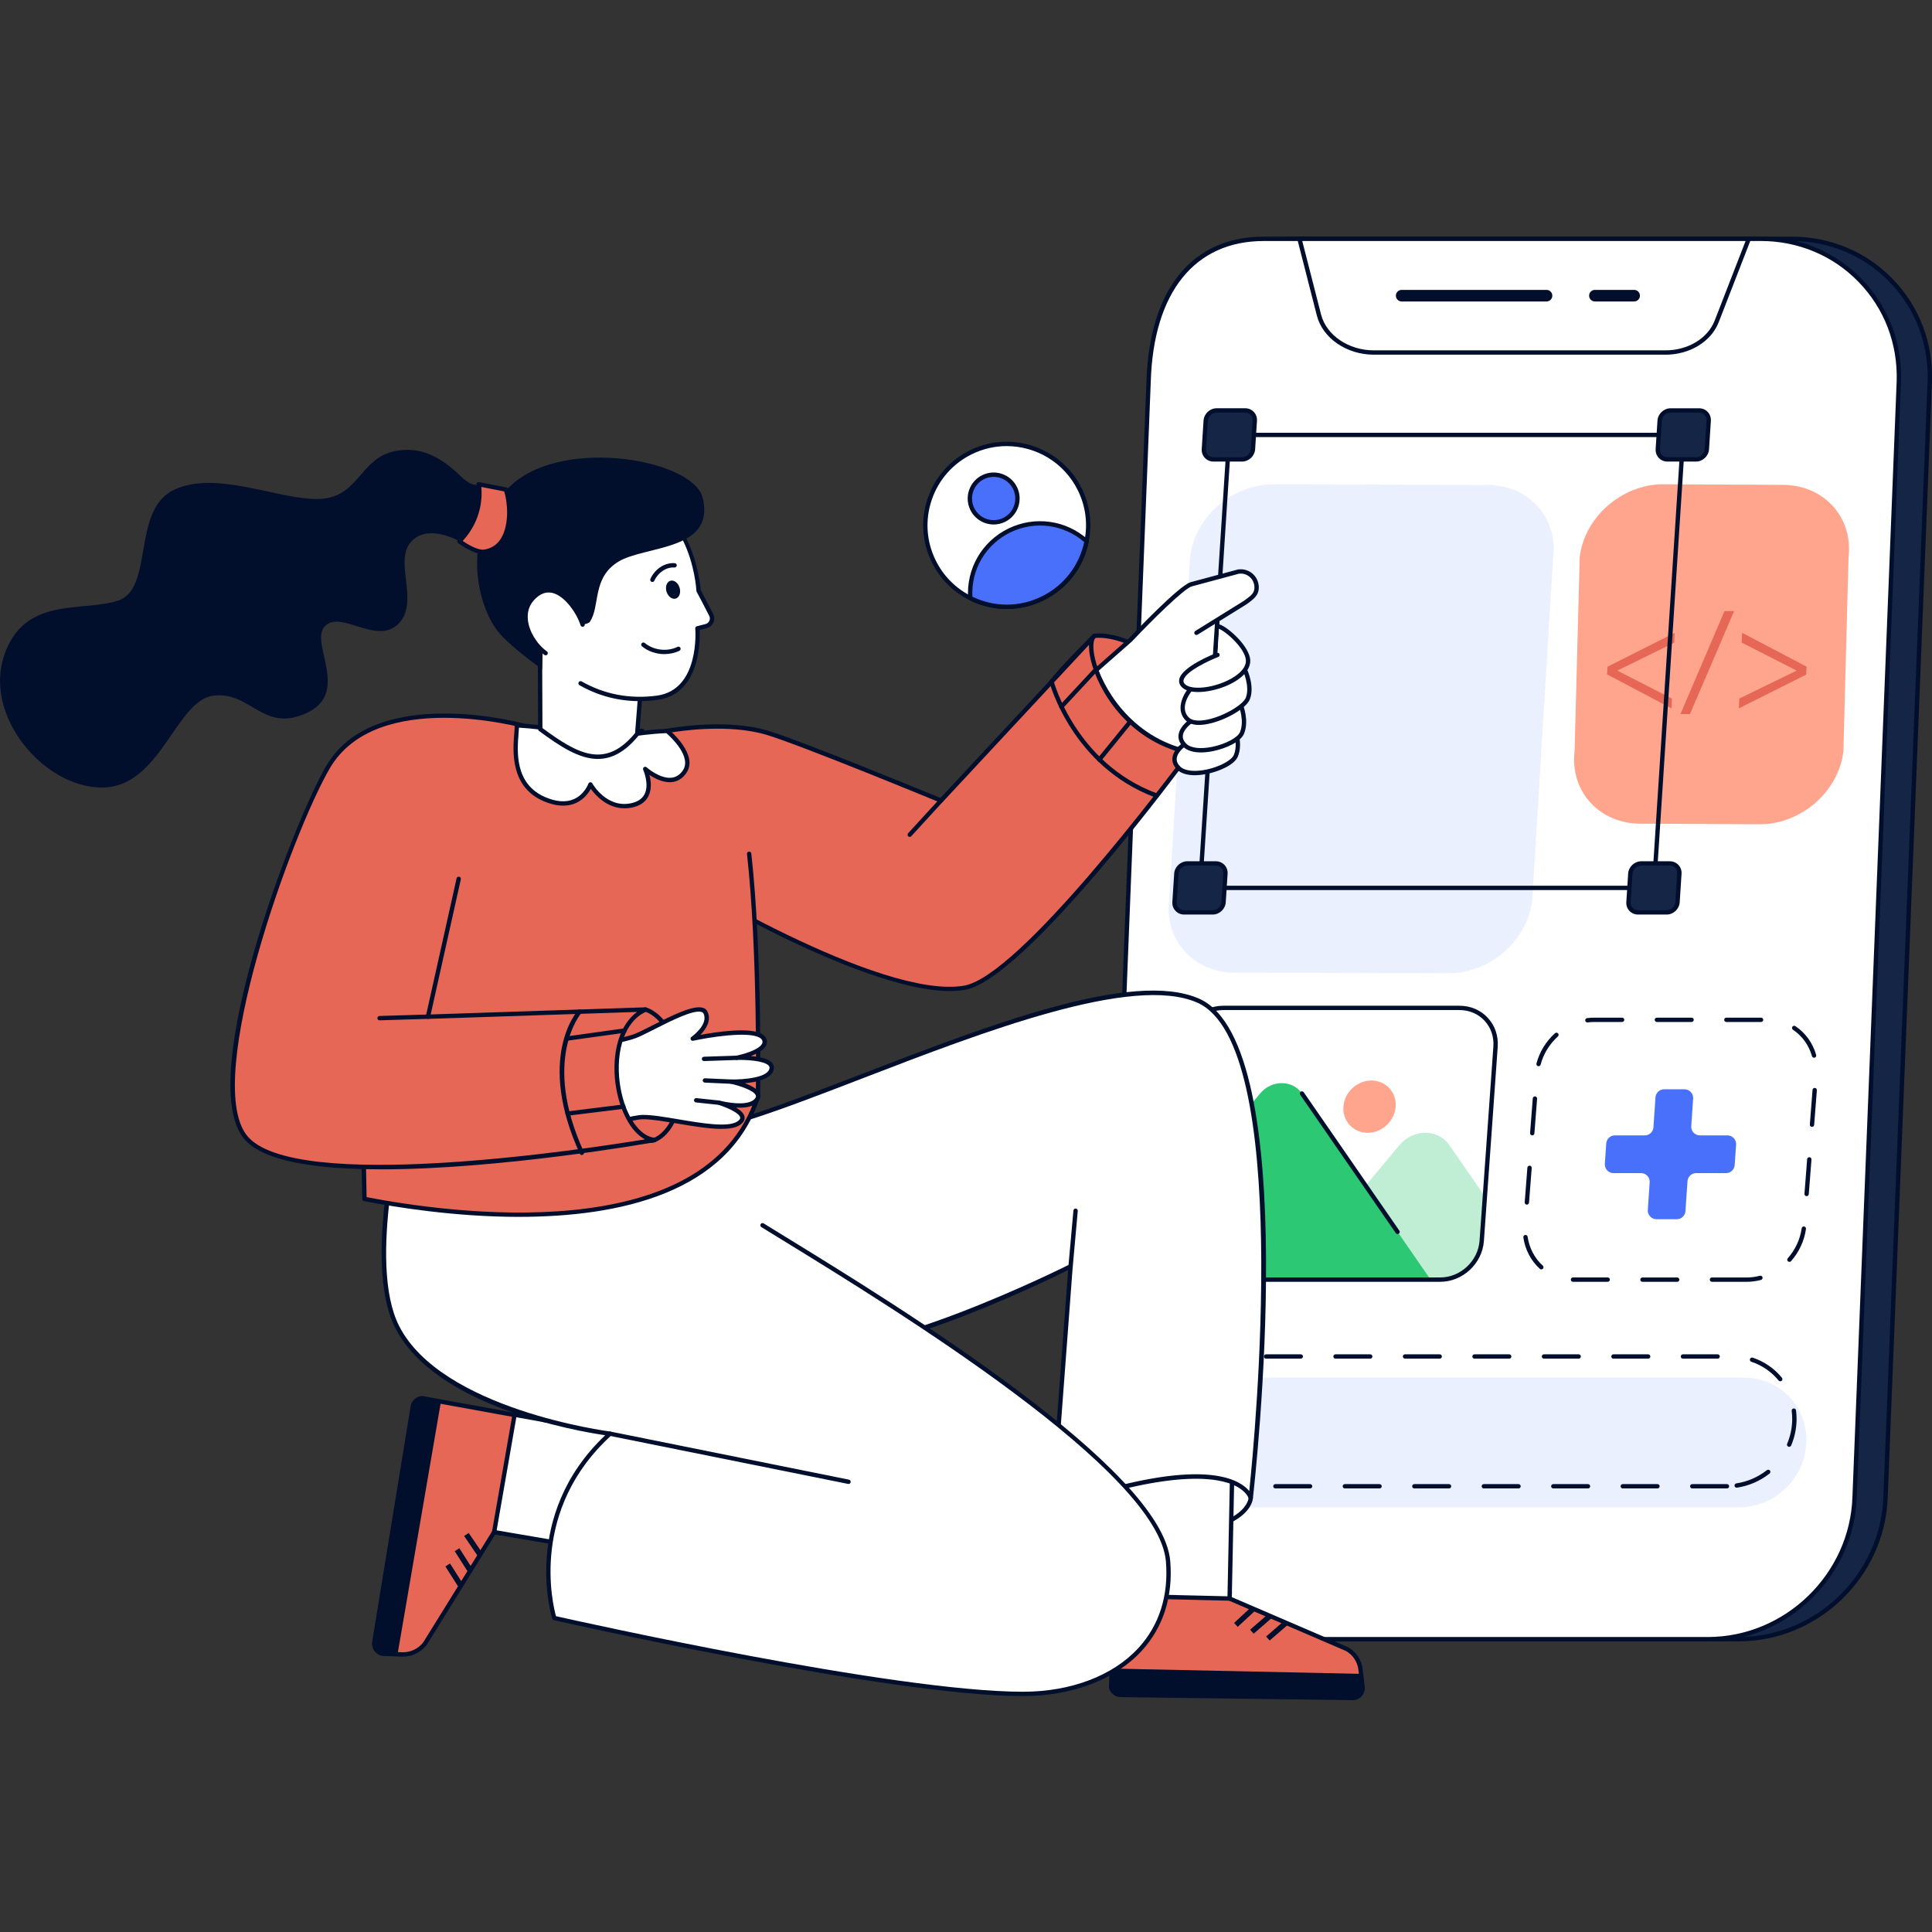 <?xml version="1.0" encoding="UTF-8"?>
<svg xmlns="http://www.w3.org/2000/svg" width="400" height="400" viewBox="0 0 400 400" fill="none">
  <rect x="0" y="0" width="400" height="400" fill="#333333" stroke="none"/>
  <g clip-path="url(#clip0_40_2130)">
    <path d="M99.113 100.256C99.113 100.256 98.013 101.047 95.594 98.789C93.175 96.532 88.503 91.859 81.465 93.469C74.426 95.079 74.264 103.033 66.045 103.304C57.826 103.571 44.606 97.18 35.901 101.475C27.196 105.776 31.925 121.95 24.405 124.365C16.881 126.785 4.957 123.346 0.819 135.81C-3.319 148.279 9.038 163.053 21.129 163.053C33.22 163.053 36.387 144.997 44.178 144.03C51.968 143.064 54.492 151.875 63.574 147.579C72.655 143.278 63.95 133.014 67.283 129.633C70.617 126.246 77.922 133.61 82.436 129.204C86.951 124.799 81.522 116.359 85.017 112.277C88.508 108.196 95.127 112.063 95.127 112.063L101.408 107.548L101.142 104.967L99.475 100.251" fill="#010F2D"></path>
    <path d="M244.209 78.943L235.051 309.888C234.546 326.181 247.342 339.378 263.624 339.378H359.975C376.256 339.378 389.871 326.181 390.376 309.888L399.533 78.943C400.038 62.659 387.242 49.452 370.961 49.452H268.047C251.766 49.452 244.713 62.659 244.209 78.943Z" fill="#142546"></path>
    <path d="M359.979 339.826H263.628C255.633 339.826 248.209 336.712 242.728 331.058C237.242 325.4 234.361 317.875 234.608 309.874L243.766 78.924C244.356 59.907 253.209 49 268.057 49H370.97C378.966 49 386.39 52.115 391.871 57.768C397.357 63.426 400.243 70.951 399.995 78.953L390.838 309.902C390.328 326.4 376.485 339.826 359.984 339.826H359.979ZM268.048 49.9C253.757 49.9 245.228 60.492 244.656 78.958L235.499 309.902C235.256 317.656 238.051 324.948 243.366 330.43C248.675 335.907 255.871 338.926 263.624 338.926H359.975C375.994 338.926 389.433 325.891 389.928 309.869L399.086 78.919C399.324 71.166 396.533 63.874 391.214 58.392C385.904 52.915 378.709 49.895 370.961 49.895H268.048V49.9Z" fill="#010F2D"></path>
    <path d="M237.808 78.943L228.651 309.888C228.146 326.181 240.942 339.378 257.223 339.378H353.574C369.856 339.378 383.471 326.181 383.976 309.888L393.133 78.943C393.638 62.659 380.842 49.452 364.561 49.452H261.647C245.366 49.452 238.313 62.659 237.808 78.943Z" fill="white"></path>
    <path d="M353.574 339.826H257.223C249.228 339.826 241.804 336.712 236.323 331.058C230.837 325.4 227.956 317.875 228.203 309.874L237.361 78.924C237.951 59.907 246.804 49 261.647 49H364.56C372.556 49 379.98 52.115 385.461 57.768C390.947 63.426 393.833 70.951 393.585 78.953L384.428 309.902C383.918 326.4 370.075 339.826 353.574 339.826ZM261.647 49.9C247.356 49.9 238.832 60.492 238.256 78.958L229.098 309.902C228.856 317.656 231.651 324.948 236.965 330.43C242.275 335.907 249.471 338.926 257.223 338.926H353.574C369.594 338.926 383.033 325.891 383.528 309.869L392.685 78.919C392.923 71.166 390.133 63.874 384.814 58.392C379.504 52.915 372.308 49.895 364.56 49.895H261.647V49.9Z" fill="#010F2D"></path>
    <path d="M360.037 312.083H253.814C246.394 312.083 240.608 306.068 240.889 298.648C241.17 291.227 247.413 285.212 254.833 285.212H361.056C368.475 285.212 374.261 291.227 373.98 298.648C373.699 306.068 367.456 312.083 360.037 312.083Z" fill="#EBF0FE"></path>
    <path d="M357.551 308.164H350.36C350.113 308.164 349.912 307.964 349.912 307.716C349.912 307.469 350.113 307.269 350.36 307.269H357.551C357.799 307.269 357.999 307.469 357.999 307.716C357.999 307.964 357.799 308.164 357.551 308.164ZM343.165 308.164H335.974C335.726 308.164 335.526 307.964 335.526 307.716C335.526 307.469 335.726 307.269 335.974 307.269H343.165C343.412 307.269 343.612 307.469 343.612 307.716C343.612 307.964 343.412 308.164 343.165 308.164ZM328.783 308.164H321.592C321.345 308.164 321.145 307.964 321.145 307.716C321.145 307.469 321.345 307.269 321.592 307.269H328.783C329.031 307.269 329.231 307.469 329.231 307.716C329.231 307.964 329.031 308.164 328.783 308.164ZM314.397 308.164H307.206C306.959 308.164 306.759 307.964 306.759 307.716C306.759 307.469 306.959 307.269 307.206 307.269H314.397C314.645 307.269 314.845 307.469 314.845 307.716C314.845 307.964 314.645 308.164 314.397 308.164ZM300.011 308.164H292.82C292.572 308.164 292.372 307.964 292.372 307.716C292.372 307.469 292.572 307.269 292.82 307.269H300.011C300.258 307.269 300.458 307.469 300.458 307.716C300.458 307.964 300.258 308.164 300.011 308.164ZM285.624 308.164H278.434C278.186 308.164 277.986 307.964 277.986 307.716C277.986 307.469 278.186 307.269 278.434 307.269H285.624C285.872 307.269 286.072 307.469 286.072 307.716C286.072 307.964 285.872 308.164 285.624 308.164ZM271.243 308.164H264.052C263.805 308.164 263.605 307.964 263.605 307.716C263.605 307.469 263.805 307.269 264.052 307.269H271.243C271.491 307.269 271.691 307.469 271.691 307.716C271.691 307.964 271.491 308.164 271.243 308.164ZM256.857 308.164H251.323C250.752 308.164 250.176 308.126 249.609 308.059C249.361 308.031 249.19 307.802 249.218 307.559C249.247 307.312 249.476 307.14 249.718 307.169C250.242 307.235 250.78 307.269 251.319 307.269H256.852C257.1 307.269 257.3 307.469 257.3 307.716C257.3 307.964 257.1 308.164 256.852 308.164H256.857ZM359.56 308.012C359.341 308.012 359.151 307.85 359.118 307.626C359.079 307.383 359.251 307.15 359.499 307.116C361.78 306.778 363.965 305.83 365.813 304.382C366.008 304.23 366.289 304.263 366.446 304.459C366.599 304.654 366.565 304.935 366.37 305.087C364.399 306.63 362.07 307.64 359.632 308.002C359.608 308.002 359.589 308.002 359.565 308.002L359.56 308.012ZM243.133 305.292C243.032 305.292 242.932 305.259 242.852 305.192C240.913 303.62 239.461 301.534 238.656 299.162C238.575 298.929 238.704 298.672 238.937 298.591C239.17 298.51 239.428 298.639 239.509 298.872C240.261 301.082 241.613 303.025 243.418 304.492C243.609 304.649 243.642 304.93 243.485 305.125C243.394 305.235 243.266 305.292 243.137 305.292H243.133ZM370.423 299.544C370.366 299.544 370.304 299.534 370.247 299.51C370.018 299.415 369.908 299.148 370.008 298.92C370.637 297.434 370.985 295.867 371.047 294.262C371.051 294.095 371.056 293.928 371.056 293.762C371.056 293.209 371.023 292.652 370.951 292.109C370.918 291.861 371.094 291.637 371.342 291.604C371.585 291.571 371.813 291.747 371.847 291.995C371.923 292.576 371.961 293.166 371.961 293.762C371.961 293.938 371.961 294.119 371.951 294.295C371.885 296.01 371.513 297.681 370.847 299.267C370.775 299.439 370.608 299.544 370.432 299.544H370.423ZM238.694 292.371C238.661 292.371 238.632 292.371 238.599 292.361C238.356 292.309 238.204 292.071 238.251 291.828C238.77 289.418 239.918 287.156 241.58 285.284C241.742 285.098 242.028 285.079 242.213 285.246C242.399 285.412 242.418 285.693 242.252 285.879C240.694 287.637 239.613 289.756 239.128 292.014C239.085 292.223 238.894 292.371 238.689 292.371H238.694ZM368.589 285.984C368.461 285.984 368.332 285.927 368.242 285.817C366.766 284.017 364.813 282.674 362.599 281.94C362.365 281.864 362.237 281.607 362.313 281.374C362.389 281.14 362.642 281.012 362.88 281.088C365.256 281.879 367.346 283.317 368.932 285.251C369.089 285.441 369.061 285.727 368.87 285.884C368.785 285.951 368.685 285.984 368.585 285.984H368.589ZM247.823 282.06C247.637 282.06 247.466 281.945 247.399 281.759C247.318 281.526 247.442 281.269 247.676 281.188C249.18 280.659 250.752 280.393 252.342 280.393H254.928C255.176 280.393 255.376 280.593 255.376 280.84C255.376 281.088 255.176 281.288 254.928 281.288H252.342C250.852 281.288 249.38 281.54 247.971 282.031C247.923 282.05 247.871 282.055 247.823 282.055V282.06ZM355.622 281.293H348.431C348.184 281.293 347.984 281.093 347.984 280.845C347.984 280.597 348.184 280.397 348.431 280.397H355.622C355.87 280.397 356.07 280.597 356.07 280.845C356.07 281.093 355.87 281.293 355.622 281.293ZM341.236 281.293H334.045C333.798 281.293 333.598 281.093 333.598 280.845C333.598 280.597 333.798 280.397 334.045 280.397H341.236C341.484 280.397 341.684 280.597 341.684 280.845C341.684 281.093 341.484 281.293 341.236 281.293ZM326.85 281.293H319.659C319.411 281.293 319.211 281.093 319.211 280.845C319.211 280.597 319.411 280.397 319.659 280.397H326.85C327.097 280.397 327.297 280.597 327.297 280.845C327.297 281.093 327.097 281.293 326.85 281.293ZM312.468 281.293H305.278C305.03 281.293 304.83 281.093 304.83 280.845C304.83 280.597 305.03 280.397 305.278 280.397H312.468C312.716 280.397 312.916 280.597 312.916 280.845C312.916 281.093 312.716 281.293 312.468 281.293ZM298.082 281.293H290.891C290.644 281.293 290.444 281.093 290.444 280.845C290.444 280.597 290.644 280.397 290.891 280.397H298.082C298.33 280.397 298.53 280.597 298.53 280.845C298.53 281.093 298.33 281.293 298.082 281.293ZM283.696 281.293H276.505C276.258 281.293 276.057 281.093 276.057 280.845C276.057 280.597 276.258 280.397 276.505 280.397H283.696C283.943 280.397 284.143 280.597 284.143 280.845C284.143 281.093 283.943 281.293 283.696 281.293ZM269.314 281.293H262.124C261.876 281.293 261.676 281.093 261.676 280.845C261.676 280.597 261.876 280.397 262.124 280.397H269.314C269.562 280.397 269.762 280.597 269.762 280.845C269.762 281.093 269.562 281.293 269.314 281.293Z" fill="#010F2D"></path>
    <path d="M309.639 216.7L306.777 256.912C306.463 261.341 302.611 264.937 298.182 264.937H249.275C244.842 264.937 241.508 261.341 241.823 256.912L244.685 216.7C244.999 212.271 248.847 208.675 253.28 208.675H302.187C306.616 208.675 309.954 212.271 309.639 216.7Z" fill="white"></path>
    <path d="M307.435 247.725L306.782 256.912C306.468 261.341 302.615 264.937 298.187 264.937H266.538L281.686 246.753L289.729 237.094C292.572 233.67 297.725 233.67 300.082 237.09L307.43 247.72L307.435 247.725Z" fill="#C0EED5"></path>
    <path d="M296.186 264.938H249.28C244.847 264.938 241.513 261.342 241.827 256.913L242.423 248.554L260.885 226.398C263.266 223.535 267.585 223.535 269.562 226.398L296.191 264.938H296.186Z" fill="#2DC874"></path>
    <path d="M289.353 255.498C289.21 255.498 289.072 255.431 288.982 255.302L269.186 226.65C269.043 226.445 269.095 226.164 269.3 226.026C269.505 225.883 269.786 225.935 269.924 226.14L289.72 254.793C289.863 254.998 289.81 255.279 289.605 255.417C289.529 255.469 289.439 255.498 289.348 255.498H289.353Z" fill="#010F2D"></path>
    <path d="M298.182 265.385H249.275C247.009 265.385 244.937 264.504 243.447 262.899C241.947 261.289 241.213 259.151 241.375 256.879L244.237 216.672C244.566 212.014 248.623 208.228 253.28 208.228H302.187C304.454 208.228 306.525 209.109 308.016 210.714C309.516 212.323 310.249 214.462 310.087 216.734L307.225 256.941C306.896 261.599 302.839 265.385 298.182 265.385ZM253.276 209.123C249.08 209.123 245.428 212.538 245.128 216.729L242.266 256.941C242.123 258.96 242.775 260.86 244.099 262.285C245.423 263.704 247.256 264.485 249.271 264.485H298.177C302.373 264.485 306.025 261.07 306.325 256.879L309.187 216.667C309.33 214.648 308.677 212.747 307.354 211.323C306.03 209.904 304.196 209.123 302.182 209.123H253.276Z" fill="#010F2D"></path>
    <path d="M288.958 229.121C288.744 232.108 286.153 234.532 283.162 234.532C280.172 234.532 277.924 232.108 278.138 229.121C278.353 226.135 280.943 223.711 283.934 223.711C286.924 223.711 289.172 226.135 288.958 229.121Z" fill="#FFA58D"></path>
    <path d="M364.342 170.655L339.641 170.531C331.093 170.531 324.988 163.792 326.002 155.476L327.064 115.317C328.078 107.001 335.831 100.262 344.379 100.262L369.08 100.386C377.628 100.386 383.733 107.125 382.719 115.441L381.657 155.6C380.642 163.916 372.89 170.655 364.342 170.655Z" fill="#FFA58D"></path>
    <path d="M332.793 138.048L346.736 131.019L346.65 133.047L334.907 138.81V138.868L346.15 144.63L346.065 146.659L332.731 139.63L332.798 138.044L332.793 138.048Z" fill="#E66755"></path>
    <path d="M347.917 147.84L357.036 126.522H359.036L349.884 147.84H347.917Z" fill="#E66755"></path>
    <path d="M373.961 139.663L360.018 146.659L360.103 144.63L371.932 138.868V138.81L360.603 133.047L360.689 131.019L374.028 138.02L373.956 139.668L373.961 139.663Z" fill="#E66755"></path>
    <path d="M299.915 201.508L255.695 201.384C247.147 201.384 241.042 194.645 242.056 186.329L246.385 115.317C247.399 107.001 255.152 100.262 263.7 100.262L307.92 100.386C316.468 100.386 322.573 107.125 321.559 115.441L317.23 186.453C316.216 194.769 308.463 201.508 299.915 201.508Z" fill="#EBF0FE"></path>
    <path d="M344.812 72.981H284.448C278.996 72.981 274.224 69.728 273.072 65.213L269.038 49.448H362.056L355.422 66.527C353.922 70.39 349.665 72.981 344.807 72.981H344.812Z" fill="white"></path>
    <path d="M344.812 73.433H284.448C278.805 73.433 273.838 70.023 272.638 65.327L268.605 49.562C268.571 49.429 268.605 49.286 268.686 49.176C268.771 49.067 268.9 49.005 269.043 49.005H362.06C362.208 49.005 362.346 49.076 362.432 49.2C362.518 49.324 362.532 49.481 362.479 49.619L355.846 66.698C354.279 70.728 349.846 73.438 344.812 73.438V73.433ZM269.619 49.9L273.51 65.108C274.61 69.413 279.21 72.537 284.448 72.537H344.812C349.479 72.537 353.574 70.061 355.008 66.37L361.403 49.9H269.624H269.619Z" fill="#010F2D"></path>
    <path d="M320.192 62.417H290.201C289.539 62.417 289.001 61.879 289.001 61.217C289.001 60.555 289.539 60.017 290.201 60.017H320.192C320.854 60.017 321.392 60.555 321.392 61.217C321.392 61.879 320.854 62.417 320.192 62.417Z" fill="#010F2D"></path>
    <path d="M338.331 62.417H330.207C329.545 62.417 329.007 61.879 329.007 61.217C329.007 60.555 329.545 60.017 330.207 60.017H338.331C338.993 60.017 339.531 60.555 339.531 61.217C339.531 61.879 338.993 62.417 338.331 62.417Z" fill="#010F2D"></path>
    <path d="M217.893 312.26C217.893 312.26 215.655 318.471 237.947 317.928C258.957 317.418 258.957 310.093 258.957 310.093L254.89 295.614L238.932 297.091L217.898 312.26H217.893Z" fill="white"></path>
    <path d="M235.289 318.413C223.432 318.413 219.308 316.289 217.974 314.436C217.089 313.208 217.45 312.155 217.47 312.112C217.498 312.026 217.555 311.955 217.631 311.903L238.665 296.733C238.732 296.686 238.808 296.657 238.885 296.652L254.842 295.176C255.057 295.162 255.257 295.295 255.318 295.5L259.385 309.978C259.395 310.017 259.404 310.059 259.404 310.102C259.404 310.417 259.161 317.87 237.956 318.385C237.027 318.408 236.142 318.418 235.294 318.418L235.289 318.413ZM218.293 312.526C218.26 312.76 218.255 313.298 218.736 313.946C219.831 315.413 223.789 317.827 237.937 317.48C257.347 317.008 258.442 310.774 258.504 310.145L254.561 296.095L239.099 297.529L218.298 312.526H218.293Z" fill="#010F2D"></path>
    <path d="M230.046 349.38C230.284 350.271 231.08 350.899 232.003 350.914L280.038 351.547C281.272 351.566 282.243 350.495 282.105 349.271L281.924 347.718L281.796 346.556L281.686 345.627C281.481 343.865 280.438 342.298 278.886 341.422L266.814 336.226L265.686 335.735L263.509 334.797L262.381 334.316L260.047 333.306L258.938 332.83L254.58 330.953L254.609 329.567L230.675 329.058L230.17 345.451L230.132 346.613L230.046 349.38Z" fill="#E66755"></path>
    <path d="M280.072 351.999H280.034L231.999 351.366C230.88 351.352 229.899 350.58 229.613 349.499C229.603 349.456 229.599 349.413 229.599 349.37L230.227 329.053C230.237 328.805 230.451 328.633 230.684 328.619L254.619 329.129C254.866 329.134 255.066 329.338 255.057 329.586L255.033 330.667L279.062 341.012C280.777 341.979 281.91 343.674 282.129 345.579L282.553 349.223C282.634 349.942 282.401 350.656 281.915 351.19C281.443 351.709 280.772 352.004 280.072 352.004V351.999ZM230.499 349.328C230.703 349.994 231.318 350.461 232.013 350.471L280.048 351.104C280.534 351.118 280.948 350.923 281.253 350.58C281.562 350.237 281.71 349.78 281.662 349.323L281.239 345.684C281.048 344.065 280.086 342.622 278.662 341.817L254.399 331.372C254.233 331.301 254.123 331.134 254.128 330.948L254.147 330.015L231.108 329.524L230.494 349.328H230.499Z" fill="#010F2D"></path>
    <path d="M230.046 349.381C230.284 350.271 231.08 350.9 232.003 350.914L280.038 351.548C281.272 351.567 282.243 350.495 282.105 349.271L281.791 346.556L230.17 345.456L230.132 346.618L230.046 349.385V349.381Z" fill="#010F2D"></path>
    <path d="M230.575 330.382L254.581 330.954L255.209 300.186C251.971 299.334 248.023 298.748 243.656 298.657C239.17 298.562 234.894 298.962 231.304 299.662C231.294 302.911 230.742 327.186 230.575 330.377V330.382Z" fill="white"></path>
    <path d="M254.581 331.406H254.571L230.565 330.834C230.442 330.834 230.327 330.777 230.246 330.691C230.165 330.601 230.123 330.482 230.127 330.363C230.289 327.291 230.846 303.044 230.856 299.672C230.856 299.457 231.008 299.272 231.218 299.233C235.085 298.481 239.39 298.128 243.666 298.219C247.79 298.305 251.823 298.843 255.323 299.762C255.523 299.814 255.662 300 255.657 300.205L255.028 330.972C255.028 331.091 254.976 331.206 254.89 331.287C254.804 331.368 254.695 331.41 254.581 331.41V331.406ZM231.042 329.944L254.138 330.496L254.752 300.538C251.4 299.686 247.566 299.195 243.647 299.11C239.566 299.024 235.466 299.343 231.751 300.038C231.713 304.339 231.223 325.581 231.046 329.944H231.042Z" fill="#010F2D"></path>
    <path d="M255.504 336.012L256.252 336.821L260.047 333.311L258.933 332.835L255.504 336.012Z" fill="#010F2D"></path>
    <path d="M258.828 337.411L259.552 338.245L263.509 334.801L262.381 334.32L258.828 337.411Z" fill="#010F2D"></path>
    <path d="M262.143 338.822L262.871 339.655L266.814 336.231L265.681 335.74L262.143 338.822Z" fill="#010F2D"></path>
    <path d="M87.317 289.466C86.379 289.57 85.613 290.285 85.46 291.223L77.503 339.955C77.293 341.208 78.236 342.356 79.503 342.403L81.108 342.451L82.313 342.494L83.27 342.522C85.089 342.58 86.841 341.765 87.97 340.317L95.084 328.839L95.756 327.763L97.042 325.696L97.704 324.619L99.085 322.4L99.737 321.343L102.309 317.199L103.709 317.442L107.871 293.19L91.289 290.18L90.118 289.966L87.317 289.456V289.466Z" fill="#E66755"></path>
    <path d="M83.451 342.984C83.384 342.984 83.322 342.984 83.255 342.984L79.489 342.86C78.75 342.832 78.065 342.489 77.598 341.917C77.136 341.351 76.936 340.608 77.06 339.888L85.017 291.156C85.203 290.027 86.127 289.151 87.27 289.022C87.313 289.022 87.356 289.022 87.398 289.022L107.951 292.756C108.194 292.799 108.356 293.033 108.313 293.276L104.151 317.527C104.108 317.77 103.88 317.932 103.632 317.894L102.527 317.704L88.351 340.56C87.151 342.098 85.341 342.979 83.451 342.979V342.984ZM87.308 289.923C86.594 290.027 86.022 290.589 85.903 291.299L77.946 340.031C77.869 340.498 77.993 340.979 78.298 341.346C78.598 341.717 79.046 341.936 79.522 341.955L83.284 342.079C84.965 342.136 86.579 341.374 87.617 340.046L101.927 316.97C102.023 316.813 102.204 316.732 102.385 316.765L103.342 316.932L107.351 293.566L87.303 289.923H87.308Z" fill="#010F2D"></path>
    <path d="M87.317 289.466C86.379 289.571 85.613 290.285 85.46 291.223L77.503 339.956C77.293 341.208 78.236 342.356 79.503 342.404L82.308 342.499L91.289 290.19L90.118 289.975L87.317 289.466Z" fill="#010F2D"></path>
    <path d="M106.547 292.895L102.308 317.208L133.476 322.533C134.833 319.375 136.029 315.446 136.791 311.021C137.572 306.473 137.814 302.068 137.648 298.314C134.348 297.81 109.761 293.552 106.542 292.895H106.547Z" fill="white"></path>
    <path d="M133.476 322.981C133.452 322.981 133.424 322.981 133.4 322.976L102.232 317.651C102.113 317.632 102.008 317.565 101.942 317.465C101.87 317.365 101.846 317.246 101.865 317.127L106.104 292.813C106.123 292.694 106.194 292.59 106.294 292.518C106.394 292.451 106.518 292.423 106.637 292.451C109.723 293.085 134.281 297.343 137.719 297.867C137.929 297.9 138.091 298.076 138.1 298.291C138.276 302.334 137.981 306.763 137.233 311.093C136.514 315.27 135.362 319.289 133.89 322.704C133.819 322.871 133.657 322.976 133.476 322.976V322.981ZM102.827 316.841L133.2 322.028C134.576 318.746 135.662 314.922 136.343 310.945C137.052 306.806 137.352 302.582 137.21 298.7C132.857 298.01 111.275 294.266 106.904 293.423L102.823 316.841H102.827Z" fill="#010F2D"></path>
    <path d="M97.032 317.38L96.094 318.013L99.085 322.409L99.737 321.347L97.032 317.38Z" fill="#010F2D"></path>
    <path d="M95.103 320.547L94.146 321.156L97.042 325.705L97.704 324.629L95.103 320.547Z" fill="#010F2D"></path>
    <path d="M93.165 323.7L92.208 324.315L95.089 328.844L95.756 327.768L93.165 323.7Z" fill="#010F2D"></path>
    <path d="M140.776 233.994C155.629 236.623 225.475 197.231 248.061 207.166C269.686 216.677 258.952 310.093 258.952 310.093C258.952 310.093 256.042 298.863 217.894 312.26L221.656 262.19C221.656 262.19 180.125 283.193 164.173 279.14C140.719 273.177 140.076 245.668 140.781 233.994H140.776Z" fill="white"></path>
    <path d="M217.893 312.713C217.793 312.713 217.698 312.68 217.622 312.622C217.503 312.532 217.436 312.384 217.446 312.232L221.146 262.952C215.412 265.795 179.03 283.394 164.058 279.579C141.367 273.811 139.453 248.526 140.329 233.971C140.338 233.842 140.4 233.723 140.5 233.647C140.6 233.566 140.729 233.533 140.857 233.556C146.681 234.585 161.396 228.922 178.425 222.359C204.731 212.224 234.551 200.732 248.247 206.756C269.929 216.291 259.843 306.321 259.404 310.151C259.381 310.365 259.204 310.532 258.99 310.546C258.762 310.56 258.581 310.417 258.523 310.212C258.523 310.203 258.119 308.846 255.938 307.712C252.366 305.855 242.699 304.03 218.046 312.689C217.998 312.708 217.946 312.713 217.898 312.713H217.893ZM221.651 261.742C221.736 261.742 221.827 261.766 221.898 261.818C222.032 261.909 222.108 262.066 222.098 262.228L218.389 311.613C241.771 303.487 251.98 304.588 256.433 306.96C257.509 307.536 258.204 308.164 258.647 308.703C259.847 297.22 267.552 216.234 247.875 207.58C234.518 201.708 203.588 213.624 178.74 223.197C162.039 229.632 147.553 235.214 141.191 234.509C140.405 248.859 142.457 273.158 164.272 278.702C179.883 282.665 221.027 261.995 221.441 261.79C221.508 261.756 221.575 261.742 221.646 261.742H221.651Z" fill="#010F2D"></path>
    <path d="M157.872 253.679C177.663 265.928 240.137 302.892 241.837 323.243C243.313 340.879 229.075 350.71 211.793 350.705C183.902 350.705 114.747 334.993 114.747 334.993C114.747 334.993 107.87 313.565 126.29 296.829C126.29 296.829 91.213 292.452 82.217 274.716C75.007 260.494 84.289 227.146 84.289 227.146L146.496 231.942" fill="white"></path>
    <path d="M211.803 351.157C184.178 351.157 115.347 335.593 114.656 335.435C114.499 335.402 114.375 335.288 114.328 335.135C114.256 334.921 107.747 313.794 125.3 297.153C119.509 296.305 90.103 291.247 81.827 274.925C74.622 260.713 83.484 228.403 83.865 227.031C83.922 226.826 84.103 226.698 84.332 226.702L146.539 231.498C146.786 231.517 146.972 231.732 146.953 231.979C146.934 232.227 146.715 232.408 146.472 232.394L84.636 227.626C83.674 231.251 75.974 261.394 82.627 274.515C91.408 291.837 126.004 296.343 126.352 296.386C126.528 296.41 126.671 296.529 126.724 296.695C126.776 296.862 126.724 297.048 126.595 297.162C109.656 312.55 114.437 332.206 115.109 334.611C119.771 335.659 185.13 350.252 211.798 350.257C221.694 350.257 230.403 346.956 235.694 341.203C240.009 336.512 241.975 330.315 241.39 323.281C239.818 304.516 185.388 271.105 162.149 256.836C160.472 255.807 158.958 254.879 157.634 254.059C157.425 253.931 157.358 253.65 157.487 253.44C157.615 253.231 157.896 253.164 158.106 253.293C159.429 254.112 160.944 255.041 162.615 256.069C185.973 270.41 240.675 303.987 242.285 323.205C242.894 330.496 240.847 336.931 236.356 341.813C230.894 347.752 221.941 351.157 211.798 351.157H211.803Z" fill="#010F2D"></path>
    <path d="M226.575 131.652C226.575 131.652 231.327 130.79 238.451 135.577C245.576 140.368 250.138 150.513 246.337 155.785C242.728 160.791 226.665 156.433 226.665 156.433C226.665 156.433 217.213 142.859 217.308 141.844C217.403 140.83 226.58 131.652 226.58 131.652H226.575Z" fill="#E66755"></path>
    <path d="M238.742 158.638C233.185 158.638 226.961 156.976 226.546 156.866C226.446 156.838 226.356 156.776 226.294 156.69C222.727 151.57 216.76 142.831 216.855 141.807C216.955 140.745 223.46 134.129 226.256 131.338C226.322 131.271 226.403 131.229 226.494 131.214C226.694 131.181 231.508 130.376 238.699 135.21C243.328 138.32 247.042 143.802 247.947 148.846C248.461 151.713 248.028 154.209 246.699 156.052C245.28 158.024 242.132 158.643 238.742 158.643V158.638ZM226.937 156.038C228.589 156.462 242.766 159.967 245.971 155.523C247.156 153.88 247.533 151.627 247.061 149.003C246.199 144.183 242.637 138.939 238.199 135.953C231.98 131.772 227.584 131.991 226.784 132.081C222.622 136.249 218.122 141.016 217.76 141.883C218.051 143.012 223.475 151.065 226.937 156.042V156.038Z" fill="#010F2D"></path>
    <path d="M342.426 184.281H248.452C248.328 184.281 248.209 184.228 248.123 184.138C248.037 184.047 247.994 183.923 248.004 183.8L254.08 90.017C254.095 89.779 254.29 89.598 254.528 89.598H348.503C348.627 89.598 348.746 89.65 348.831 89.74C348.917 89.831 348.96 89.955 348.95 90.079L342.874 183.862C342.86 184.1 342.665 184.281 342.426 184.281ZM248.928 183.381H342.003L348.022 90.498H254.947L248.928 183.381Z" fill="#010F2D"></path>
    <path d="M226.113 139.464L234.032 132.496C234.032 132.496 244.418 121.504 246.666 120.961L256.438 118.336C258.357 118.084 260.081 119.527 260.166 121.461C260.233 122.98 259.414 123.604 257.79 124.771L247.713 131.019L252.047 128.333L250.528 151.752L240.546 156.848L224.894 142.836L226.117 139.469L226.113 139.464Z" fill="white"></path>
    <path d="M240.542 157.295C240.432 157.295 240.328 157.257 240.242 157.181L224.594 143.169C224.456 143.045 224.408 142.855 224.47 142.678L225.694 139.311C225.717 139.24 225.765 139.178 225.817 139.125L233.737 132.157C234.78 131.052 244.251 121.079 246.561 120.522L256.323 117.898C257.419 117.75 258.476 118.055 259.281 118.731C260.085 119.403 260.571 120.389 260.614 121.437C260.695 123.232 259.642 123.989 258.052 125.132L252.48 128.59L250.976 151.78C250.966 151.937 250.871 152.08 250.733 152.151L240.747 157.247C240.68 157.281 240.613 157.295 240.542 157.295ZM225.417 142.702L240.613 156.304L250.095 151.466L251.537 129.171L247.947 131.4C247.737 131.529 247.456 131.467 247.328 131.257C247.199 131.048 247.261 130.767 247.471 130.638L247.504 130.619L257.547 124.389C259.195 123.203 259.766 122.722 259.714 121.479C259.676 120.674 259.319 119.941 258.7 119.422C258.081 118.903 257.3 118.674 256.495 118.784L246.78 121.398C245.213 121.775 238.494 128.428 234.356 132.805L226.494 139.725L225.413 142.702H225.417Z" fill="#010F2D"></path>
    <path d="M138.119 151.332C138.119 151.332 149.867 149.017 158.834 151.708C166.12 153.894 194.826 165.749 194.826 165.749L226.575 131.652C223.879 133.91 229.322 152.156 246.337 155.785C246.337 155.785 212.131 202.403 199.659 204.517C181.702 207.565 136.448 179.665 136.838 179.403C137.229 179.142 138.124 151.332 138.124 151.332H138.119Z" fill="#E66755"></path>
    <path d="M196.688 205.194C187.03 205.194 172.492 199.14 161.463 193.749C149.086 187.7 136.676 180.232 136.419 179.58C136.372 179.456 136.381 179.313 136.438 179.199C136.724 178.017 137.333 161.929 137.672 151.318C137.676 151.108 137.829 150.932 138.033 150.889C138.153 150.865 149.996 148.584 158.968 151.275C165.801 153.327 191.678 163.963 194.712 165.21L226.037 131.566C226.113 131.466 226.199 131.376 226.289 131.3C226.47 131.147 226.741 131.162 226.903 131.333C227.065 131.505 227.07 131.776 226.903 131.948L226.727 132.138C226.313 132.729 226.175 134.267 226.765 136.625C228.084 141.925 233.889 152.656 246.433 155.332C246.58 155.366 246.704 155.471 246.761 155.614C246.814 155.756 246.795 155.918 246.704 156.037C245.304 157.947 212.246 202.826 199.736 204.946C198.788 205.108 197.774 205.184 196.693 205.184L196.688 205.194ZM137.295 179.222C140.091 181.375 182.349 207.008 199.583 204.074C211.012 202.136 241.661 161.329 245.566 156.071C233.085 153.089 227.332 142.645 225.889 136.853C225.565 135.553 225.427 134.415 225.475 133.495L195.159 166.058C195.031 166.196 194.831 166.239 194.659 166.168C194.374 166.049 165.896 154.299 158.71 152.141C150.81 149.77 140.572 151.36 138.562 151.713C137.891 172.512 137.538 177.808 137.295 179.227V179.222ZM136.572 179.041C136.572 179.041 136.533 179.07 136.519 179.089C136.533 179.075 136.553 179.056 136.572 179.041Z" fill="#010F2D"></path>
    <path d="M188.345 173.269C188.235 173.269 188.126 173.231 188.04 173.15C187.859 172.983 187.845 172.698 188.011 172.517L194.493 165.444C194.659 165.263 194.945 165.249 195.126 165.415C195.307 165.582 195.321 165.868 195.154 166.049L188.673 173.122C188.583 173.217 188.464 173.269 188.34 173.269H188.345Z" fill="#010F2D"></path>
    <path d="M239.294 165.111C239.242 165.111 239.189 165.101 239.137 165.082C221.96 158.657 217.322 141.421 217.279 141.245C217.217 141.007 217.36 140.759 217.603 140.697C217.841 140.635 218.089 140.778 218.151 141.021C218.193 141.188 222.722 157.981 239.451 164.239C239.685 164.325 239.804 164.587 239.713 164.815C239.647 164.996 239.475 165.106 239.294 165.106V165.111Z" fill="#010F2D"></path>
    <path d="M219.741 146.774C219.632 146.774 219.522 146.736 219.436 146.655C219.255 146.484 219.246 146.203 219.412 146.022L226.57 138.32C226.741 138.139 227.022 138.13 227.203 138.297C227.384 138.468 227.394 138.749 227.227 138.93L220.07 146.631C219.979 146.727 219.86 146.774 219.741 146.774Z" fill="#010F2D"></path>
    <path d="M227.603 157.729C227.503 157.729 227.403 157.696 227.317 157.629C227.127 157.472 227.098 157.191 227.251 156.995L233.68 149.089C233.837 148.899 234.118 148.865 234.313 149.023C234.503 149.18 234.532 149.461 234.38 149.656L227.951 157.562C227.86 157.672 227.732 157.729 227.603 157.729Z" fill="#010F2D"></path>
    <path d="M155.101 176.756C157.439 197.745 156.924 227.003 156.924 227.003C145.705 261.89 83.207 249.745 75.455 248.23C75.455 248.23 73.098 167.078 84.698 153.771C88.098 149.871 96.341 149.489 104.113 150.185C112.842 150.966 120.98 153.09 120.98 153.09C120.98 153.09 126.19 151.609 132.414 151.333H132.419C132.595 151.323 132.776 151.318 132.957 151.314" fill="#E66755"></path>
    <path d="M107.466 251.94C94.198 251.94 81.85 249.94 75.369 248.673C75.165 248.635 75.012 248.454 75.007 248.244C74.912 244.925 72.774 166.764 84.36 153.476C87.313 150.085 93.975 148.827 104.156 149.737C112.256 150.461 119.942 152.366 120.976 152.628C121.795 152.409 126.704 151.137 132.39 150.889C132.576 150.88 132.757 150.875 132.938 150.87H132.952C133.195 150.87 133.395 151.061 133.4 151.304C133.409 151.552 133.214 151.761 132.967 151.766C132.79 151.771 132.614 151.775 132.438 151.785C126.338 152.056 121.152 153.509 121.104 153.523C121.028 153.542 120.947 153.547 120.866 153.523C120.785 153.504 112.666 151.394 104.075 150.628C94.337 149.756 87.755 150.942 85.041 154.061C74.079 166.64 75.75 241.962 75.898 247.854C92.679 251.097 146.181 258.713 156.482 226.926C156.506 225.35 156.91 197.045 154.658 176.803C154.629 176.556 154.805 176.337 155.053 176.308C155.301 176.275 155.525 176.461 155.548 176.703C157.863 197.483 157.382 226.712 157.377 227.007C157.377 227.05 157.367 227.093 157.353 227.136C150.934 247.097 128.095 251.936 107.47 251.936L107.466 251.94Z" fill="#010F2D"></path>
    <path d="M221.655 262.642C221.655 262.642 221.627 262.642 221.613 262.642C221.365 262.618 221.184 262.399 221.203 262.151L222.241 250.626C222.265 250.378 222.484 250.192 222.732 250.216C222.979 250.24 223.16 250.459 223.141 250.706L222.103 262.232C222.084 262.466 221.884 262.642 221.655 262.642Z" fill="#010F2D"></path>
    <path d="M175.682 307.24C175.654 307.24 175.62 307.24 175.592 307.23L126.204 297.271C125.962 297.224 125.804 296.986 125.852 296.743C125.9 296.5 126.143 296.343 126.381 296.39L175.768 306.349C176.011 306.397 176.168 306.635 176.12 306.878C176.078 307.092 175.892 307.24 175.682 307.24Z" fill="#010F2D"></path>
    <path d="M133.628 208.999C133.628 208.999 137.824 209.985 140.124 217.219C142.424 224.454 140.514 233.851 135.548 236.013C131.909 237.599 120.861 227.655 120.861 227.655L120.661 220.625L123.028 214.238L133.628 209.004V208.999Z" fill="#E66755"></path>
    <path d="M134.652 236.627C130.29 236.627 121.619 228.94 120.561 227.993C120.471 227.912 120.419 227.793 120.414 227.673L120.209 220.644C120.209 220.587 120.219 220.529 120.238 220.472L122.604 214.085C122.642 213.976 122.723 213.89 122.828 213.838L133.429 208.603C133.524 208.556 133.629 208.546 133.729 208.57C133.909 208.613 138.195 209.699 140.548 217.091C142.776 224.092 141.153 234.065 135.719 236.432C135.405 236.57 135.043 236.632 134.648 236.632L134.652 236.627ZM121.309 227.45C124.438 230.241 132.648 236.789 135.371 235.599C139.948 233.603 142.053 224.735 139.7 217.353C137.752 211.228 134.4 209.737 133.671 209.48L123.39 214.557L121.114 220.696L121.309 227.445V227.45Z" fill="#010F2D"></path>
    <path d="M123.657 216.376C123.657 216.376 129.652 215.233 131.538 214.49C135.1 213.089 144.81 207.007 146.067 209.66C147.329 212.313 143.415 215.042 143.415 215.042C143.415 215.042 157.587 211.922 158.296 215.466C158.739 217.719 152.901 218.928 152.548 219.005C152.934 218.995 159.901 218.828 159.768 221.115C159.606 224.067 151.772 223.953 151.377 223.944C151.705 224.015 158.415 225.477 156.682 227.706C155.11 229.74 150.067 228.606 148.948 228.33C150.12 228.711 155.839 230.688 152.858 232.597C149.548 234.703 138.029 231.226 133.067 231.273C130.971 231.297 124.9 233.15 124.9 233.15" fill="white"></path>
    <path d="M149.381 233.726C146.824 233.726 143.553 233.174 140.348 232.636C137.576 232.169 134.952 231.726 133.176 231.726C133.138 231.726 133.105 231.726 133.071 231.726C131.066 231.745 125.09 233.564 125.028 233.583C124.79 233.655 124.538 233.521 124.466 233.283C124.395 233.045 124.528 232.793 124.766 232.721C125.019 232.645 130.928 230.85 133.062 230.826C134.943 230.807 137.629 231.264 140.495 231.745C145.257 232.55 150.662 233.46 152.615 232.217C153.072 231.926 153.286 231.645 153.253 231.388C153.158 230.65 151.372 229.592 148.805 228.759C148.577 228.683 148.448 228.44 148.51 228.206C148.577 227.973 148.815 227.835 149.048 227.892C151.862 228.573 155.248 228.811 156.324 227.43C156.558 227.125 156.534 226.93 156.482 226.792C156.105 225.763 153.091 224.768 151.281 224.382C151.058 224.334 150.9 224.12 150.929 223.891C150.953 223.663 151.148 223.491 151.377 223.491H151.386C154.082 223.534 159.206 223.091 159.32 221.086C159.329 220.905 159.267 220.753 159.12 220.6C158.153 219.6 154.534 219.4 152.562 219.452C152.329 219.467 152.129 219.286 152.105 219.057C152.077 218.828 152.229 218.614 152.458 218.567C155.234 217.981 158.101 216.79 157.858 215.556C157.805 215.299 157.644 215.085 157.358 214.899C155.043 213.389 146.576 214.809 143.514 215.48C143.305 215.528 143.091 215.418 143.005 215.223C142.919 215.028 142.981 214.799 143.157 214.675C143.195 214.652 146.743 212.132 145.662 209.855C145.586 209.698 145.462 209.594 145.272 209.527C143.634 208.965 138.948 211.346 135.524 213.08C133.981 213.861 132.652 214.537 131.705 214.909C129.8 215.657 123.99 216.771 123.742 216.814C123.495 216.861 123.261 216.7 123.219 216.457C123.171 216.214 123.333 215.976 123.576 215.933C123.638 215.923 129.552 214.79 131.381 214.071C132.29 213.713 133.605 213.047 135.124 212.275C139.086 210.265 143.581 207.993 145.572 208.67C145.996 208.812 146.305 209.084 146.481 209.46C147.362 211.318 146.11 213.132 145.005 214.261C148.296 213.651 155.448 212.565 157.858 214.137C158.348 214.456 158.648 214.871 158.748 215.371C159.048 216.9 157.248 217.966 155.458 218.633C157.129 218.781 158.967 219.133 159.772 219.967C160.091 220.3 160.248 220.7 160.225 221.129C160.106 223.301 156.796 224.034 154.205 224.277C155.572 224.782 156.986 225.515 157.339 226.477C157.467 226.825 157.52 227.368 157.048 227.978C156.12 229.178 154.215 229.416 152.396 229.316C153.334 229.868 154.062 230.531 154.158 231.269C154.239 231.902 153.886 232.474 153.11 232.969C152.258 233.512 150.958 233.717 149.391 233.717L149.381 233.726Z" fill="#010F2D"></path>
    <path d="M145.753 219.681C145.51 219.681 145.31 219.49 145.305 219.247C145.295 219 145.491 218.79 145.738 218.785L152.51 218.562C152.753 218.562 152.967 218.747 152.972 218.995C152.981 219.243 152.786 219.452 152.539 219.457L145.767 219.681H145.753Z" fill="#010F2D"></path>
    <path d="M151.362 224.386C151.362 224.386 151.348 224.386 151.343 224.386L145.919 224.143C145.672 224.134 145.481 223.924 145.491 223.676C145.5 223.429 145.719 223.234 145.958 223.248L151.382 223.491C151.629 223.5 151.82 223.71 151.81 223.957C151.801 224.2 151.601 224.386 151.362 224.386Z" fill="#010F2D"></path>
    <path d="M148.805 228.744C148.805 228.744 148.772 228.744 148.758 228.744L144.086 228.249C143.838 228.221 143.662 228.001 143.686 227.754C143.715 227.506 143.934 227.33 144.181 227.354L148.853 227.849C149.1 227.878 149.277 228.097 149.253 228.344C149.229 228.573 149.034 228.744 148.805 228.744Z" fill="#010F2D"></path>
    <path d="M108.727 150.331C108.727 150.331 77.931 141.606 67.893 158.852C60.316 171.873 41.377 223.11 50.697 235.265C61.307 249.11 135.547 236.008 135.547 236.008C127.628 235.313 123.576 213.671 133.628 208.994L88.617 210.494L94.984 181.937" fill="#E66755"></path>
    <path d="M78.993 242.095C65.617 242.095 54.13 240.485 50.34 235.541C40.544 222.763 60.702 170.311 67.502 158.628C77.598 141.282 108.537 149.812 108.847 149.903C109.085 149.969 109.223 150.217 109.156 150.46C109.089 150.698 108.842 150.841 108.599 150.77C108.294 150.684 78.022 142.34 68.274 159.081C60.407 172.597 42.082 223.301 51.044 234.998C60.431 247.243 121.885 237.808 133.552 235.894C130.447 234.303 128.357 229.75 127.585 225.344C126.562 219.524 127.571 212.714 131.89 209.513L88.622 210.951C88.46 210.951 88.351 210.894 88.26 210.789C88.17 210.685 88.136 210.542 88.165 210.404L94.532 181.846C94.584 181.603 94.832 181.456 95.07 181.503C95.313 181.556 95.465 181.799 95.413 182.042L89.17 210.032L133.6 208.556C133.838 208.565 134.005 208.694 134.052 208.903C134.1 209.113 134 209.323 133.805 209.413C128.623 211.823 127.39 219.077 128.466 225.192C129.49 231.026 132.414 235.294 135.571 235.57C135.795 235.589 135.971 235.775 135.981 235.999C135.99 236.222 135.833 236.422 135.609 236.461C133.647 236.808 103.218 242.1 78.979 242.1L78.993 242.095Z" fill="#010F2D"></path>
    <path d="M78.584 211.247C78.341 211.247 78.141 211.056 78.136 210.809C78.131 210.561 78.322 210.351 78.574 210.347L88.613 210.042C88.875 210.027 89.065 210.232 89.075 210.48C89.079 210.728 88.889 210.937 88.636 210.942L78.598 211.247H78.584Z" fill="#010F2D"></path>
    <path d="M120.014 209.451C120.014 209.451 111.475 219.034 120.471 238.68L120.014 209.451Z" fill="#E66755"></path>
    <path d="M120.466 239.133C120.295 239.133 120.133 239.037 120.057 238.871C111.042 219.186 119.318 209.556 119.676 209.156C119.837 208.97 120.123 208.956 120.309 209.118C120.495 209.285 120.514 209.566 120.347 209.751C120.266 209.847 112.123 219.382 120.876 238.494C120.98 238.718 120.876 238.985 120.657 239.09C120.595 239.118 120.533 239.133 120.471 239.133H120.466Z" fill="#010F2D"></path>
    <path d="M117.28 215.485C117.061 215.485 116.866 215.323 116.837 215.1C116.804 214.852 116.975 214.628 117.223 214.59L129.243 212.918C129.49 212.88 129.714 213.056 129.752 213.304C129.785 213.552 129.614 213.776 129.366 213.814L117.347 215.485C117.347 215.485 117.304 215.485 117.285 215.485H117.28Z" fill="#010F2D"></path>
    <path d="M117.523 231.002C117.299 231.002 117.104 230.835 117.075 230.607C117.047 230.359 117.218 230.135 117.466 230.107L129.004 228.673C129.252 228.644 129.476 228.816 129.504 229.064C129.533 229.311 129.362 229.535 129.114 229.564L117.575 230.997C117.575 230.997 117.537 230.997 117.518 230.997L117.523 231.002Z" fill="#010F2D"></path>
    <path d="M141.71 159.815C138.833 163.911 133.581 159.205 133.581 159.205C133.581 159.205 136.481 165.654 130.6 166.768C125.262 167.783 122.242 162.405 122.242 162.405C122.242 162.405 120.061 168.659 112.637 165.416C104.713 161.953 107.151 152.38 106.989 150.175C114.337 150.518 122.776 152.547 125.538 153.08C125.538 153.08 131.266 151.599 138.114 151.323H138.119C138.119 151.323 144.162 156.314 141.705 159.805L141.71 159.815Z" fill="white"></path>
    <path d="M129.29 167.349C125.685 167.349 123.276 164.639 122.319 163.325C121.852 164.177 120.885 165.535 119.18 166.282C117.295 167.106 115.033 166.954 112.466 165.835C105.585 162.829 106.185 155.399 106.47 151.832C106.528 151.146 106.575 150.556 106.547 150.218C106.537 150.089 106.585 149.965 106.675 149.87C106.766 149.779 106.885 149.722 107.018 149.737C113.18 150.022 120.104 151.489 123.823 152.275C124.509 152.423 125.09 152.542 125.533 152.632C126.333 152.437 131.781 151.142 138.1 150.889C138.21 150.875 138.324 150.922 138.41 150.994C138.672 151.208 144.743 156.29 142.076 160.081C141.315 161.167 140.329 161.781 139.148 161.92C137.395 162.12 135.6 161.2 134.467 160.448C134.776 161.653 134.991 163.42 134.224 164.892C133.586 166.116 132.395 166.901 130.686 167.225C130.2 167.316 129.733 167.359 129.286 167.359L129.29 167.349ZM122.247 161.962C122.409 161.962 122.557 162.048 122.638 162.191C122.757 162.401 125.566 167.273 130.519 166.33C131.943 166.058 132.924 165.43 133.429 164.463C134.505 162.401 133.186 159.419 133.171 159.391C133.086 159.195 133.143 158.967 133.314 158.843C133.486 158.714 133.719 158.729 133.881 158.871C133.91 158.895 136.624 161.291 139.048 161.015C139.976 160.91 140.724 160.429 141.343 159.553C143.348 156.704 138.8 152.513 137.967 151.785C131.333 152.07 125.714 153.504 125.657 153.518C125.59 153.532 125.524 153.537 125.457 153.523C124.995 153.432 124.376 153.304 123.633 153.147C120.033 152.385 113.414 150.984 107.447 150.651C107.437 150.994 107.404 151.413 107.361 151.899C107.07 155.519 106.528 162.258 112.818 165.006C115.147 166.02 117.157 166.173 118.804 165.458C121.004 164.501 121.809 162.282 121.819 162.258C121.876 162.091 122.028 161.977 122.204 161.958C122.219 161.958 122.233 161.958 122.242 161.958L122.247 161.962Z" fill="#010F2D"></path>
    <path d="M111.861 150.966L111.775 129.271L133.605 130.515L131.919 151.952C125.323 160.058 119.28 156.457 111.856 150.966H111.861Z" fill="white"></path>
    <path d="M123.79 157.133C119.923 157.133 115.966 154.556 111.59 151.322C111.475 151.237 111.409 151.103 111.409 150.965L111.323 129.271C111.323 129.147 111.375 129.028 111.466 128.942C111.556 128.857 111.675 128.809 111.799 128.819L133.629 130.062C133.748 130.066 133.862 130.124 133.943 130.214C134.024 130.305 134.062 130.424 134.052 130.543L132.367 151.98C132.357 152.07 132.324 152.156 132.267 152.227C129.405 155.747 126.619 157.128 123.785 157.128L123.79 157.133ZM112.309 150.737C119.614 156.123 125.29 159.291 131.486 151.775L133.124 130.933L112.228 129.743L112.309 150.732V150.737Z" fill="#010F2D"></path>
    <path d="M120.2 141.473C124.457 143.893 129.781 145.293 136.01 144.479C145.567 143.231 144.396 130.095 144.396 130.095L146.177 129.647C147.196 129.39 147.715 128.261 147.248 127.318C146.229 125.28 144.634 122.308 144.634 122.308C144.634 122.308 143.424 100.657 124.838 101.69C106.251 102.724 106.613 120.879 108.971 128.428" fill="white"></path>
    <path d="M132.452 145.164C128.024 145.164 123.838 144.059 119.976 141.864C119.761 141.74 119.685 141.469 119.804 141.249C119.928 141.035 120.199 140.959 120.419 141.078C125.147 143.764 130.371 144.76 135.952 144.031C144.977 142.854 143.962 130.257 143.948 130.133C143.929 129.914 144.072 129.714 144.286 129.657L146.067 129.205C146.419 129.114 146.71 128.876 146.862 128.542C147.015 128.214 147.005 127.838 146.843 127.514C145.838 125.504 144.253 122.546 144.238 122.518C144.205 122.46 144.191 122.394 144.186 122.332C144.138 121.489 142.843 102.1 126.119 102.1C125.709 102.1 125.29 102.109 124.862 102.133C118.785 102.471 114.29 104.691 111.49 108.73C107.018 115.178 108.17 124.342 109.404 128.285C109.48 128.523 109.347 128.776 109.109 128.847C108.87 128.919 108.618 128.79 108.547 128.552C107.27 124.461 106.085 114.95 110.752 108.215C113.718 103.938 118.447 101.585 124.814 101.233C142.953 100.247 144.948 120.536 145.077 122.175C145.343 122.675 146.738 125.28 147.648 127.109C147.934 127.68 147.943 128.338 147.677 128.914C147.41 129.495 146.905 129.914 146.281 130.071L144.862 130.429C144.957 132.648 144.986 143.75 136.062 144.917C134.838 145.074 133.633 145.155 132.448 145.155L132.452 145.164Z" fill="#010F2D"></path>
    <path d="M119.219 129.476C119.219 129.476 121.719 129.347 122.138 128.723C124.309 125.49 122.528 119.665 128.014 116.297C133.495 112.925 148.253 114.111 145.472 103.029C143.524 95.265 117.414 90.488 106.242 100.099C95.075 109.711 98.603 124.908 102.985 130.6C105.442 133.786 112.233 138.539 112.233 138.539L112.633 126.614L119.223 129.481L119.219 129.476Z" fill="#010F2D"></path>
    <path d="M112.961 135.224C109.78 132.966 107.013 127.432 110.252 123.913C114.752 119.016 119.552 125.922 120.619 129.318" fill="white"></path>
    <path d="M112.961 135.672C112.871 135.672 112.78 135.644 112.704 135.591C110.794 134.234 108.718 131.5 108.399 128.447C108.204 126.58 108.728 124.908 109.923 123.608C111.323 122.089 112.861 121.503 114.514 121.87C117.623 122.565 120.257 126.642 121.052 129.185C121.128 129.423 120.995 129.676 120.757 129.747C120.518 129.819 120.266 129.69 120.195 129.452C119.433 127.018 116.961 123.337 114.318 122.746C113.004 122.451 111.752 122.951 110.585 124.218C109.556 125.337 109.123 126.728 109.294 128.352C109.542 130.719 111.161 133.391 113.228 134.858C113.433 135.001 113.48 135.282 113.333 135.486C113.247 135.61 113.109 135.677 112.966 135.677L112.961 135.672Z" fill="#010F2D"></path>
    <path d="M104.713 101.348L99.113 100.257C99.113 100.257 100.413 106.653 95.117 112.064C95.117 112.064 98.308 114.493 100.256 114.226C106.413 113.388 105.861 104.31 104.713 101.343V101.348Z" fill="#E66755"></path>
    <path d="M99.956 114.702C97.861 114.702 94.975 112.525 94.846 112.425C94.741 112.349 94.679 112.23 94.67 112.101C94.66 111.973 94.708 111.844 94.799 111.754C99.87 106.567 98.689 100.409 98.675 100.347C98.646 100.199 98.689 100.047 98.799 99.942C98.903 99.832 99.056 99.79 99.203 99.818L104.804 100.909C104.956 100.937 105.08 101.042 105.137 101.19C105.927 103.224 106.566 108.439 104.561 111.839C103.599 113.473 102.17 114.43 100.318 114.683C100.199 114.697 100.08 114.706 99.956 114.706V114.702ZM95.799 112.001C96.875 112.744 98.942 113.959 100.199 113.783C101.765 113.568 102.97 112.759 103.785 111.373C105.537 108.396 105.051 103.724 104.38 101.738L99.646 100.814C99.832 102.571 99.903 107.524 95.799 111.996V112.001Z" fill="#010F2D"></path>
    <path d="M138.234 123.037C138.757 123.937 139.681 124.242 140.295 123.718C140.91 123.194 140.991 122.037 140.467 121.137C139.943 120.236 139.019 119.932 138.405 120.456C137.791 120.979 137.71 122.137 138.234 123.037Z" fill="#010F2D"></path>
    <path d="M135.062 120.493C135 120.493 134.933 120.479 134.876 120.45C134.652 120.346 134.552 120.079 134.657 119.855C135.619 117.759 137.648 116.45 139.7 116.597C139.948 116.616 140.134 116.831 140.119 117.078C140.1 117.326 139.872 117.516 139.638 117.497C137.972 117.369 136.267 118.507 135.476 120.231C135.4 120.398 135.238 120.493 135.067 120.493H135.062Z" fill="#010F2D"></path>
    <path d="M140.472 134.329C138.153 135.458 135.191 135.11 133.205 133.467L140.472 134.329Z" fill="white"></path>
    <path d="M137.562 135.429C135.886 135.429 134.2 134.872 132.914 133.815C132.724 133.657 132.695 133.372 132.852 133.181C133.009 132.991 133.295 132.962 133.486 133.119C135.329 134.643 138.124 134.977 140.272 133.924C140.495 133.815 140.762 133.905 140.872 134.129C140.981 134.353 140.886 134.619 140.667 134.729C139.71 135.196 138.638 135.424 137.562 135.424V135.429Z" fill="#010F2D"></path>
    <path d="M253.719 180.88L253.338 186.776C253.261 187.943 252.247 188.896 251.08 188.896H245.171C243.994 188.896 243.104 187.943 243.18 186.776L243.561 180.88C243.637 179.709 244.652 178.761 245.828 178.761H251.738C252.904 178.761 253.8 179.704 253.723 180.88H253.719Z" fill="#142546"></path>
    <path d="M251.076 189.348H245.166C244.471 189.348 243.832 189.076 243.371 188.581C242.909 188.091 242.68 187.438 242.723 186.752L243.104 180.856C243.194 179.456 244.413 178.317 245.818 178.317H251.728C252.418 178.317 253.057 178.589 253.518 179.079C253.98 179.57 254.209 180.222 254.161 180.913L253.78 186.809C253.69 188.21 252.476 189.348 251.076 189.348ZM245.823 179.213C244.88 179.213 244.066 179.975 244.004 180.908L243.623 186.805C243.594 187.243 243.737 187.652 244.028 187.962C244.318 188.271 244.723 188.443 245.166 188.443H251.076C252.014 188.443 252.823 187.681 252.885 186.747L253.266 180.851C253.295 180.413 253.152 179.999 252.861 179.694C252.571 179.384 252.171 179.213 251.728 179.213H245.818H245.823Z" fill="#010F2D"></path>
    <path d="M259.79 87.102L259.409 92.993C259.333 94.165 258.319 95.117 257.152 95.117H251.242C250.066 95.117 249.175 94.165 249.252 92.993L249.633 87.102C249.709 85.93 250.723 84.978 251.899 84.978H257.809C258.976 84.978 259.871 85.93 259.795 87.102H259.79Z" fill="#142546"></path>
    <path d="M257.152 95.565H251.242C250.547 95.565 249.914 95.294 249.452 94.799C248.99 94.308 248.761 93.656 248.804 92.96L249.185 87.069C249.275 85.664 250.494 84.525 251.899 84.525H257.809C258.5 84.525 259.133 84.797 259.595 85.287C260.057 85.783 260.285 86.435 260.242 87.126L259.861 93.017C259.771 94.418 258.557 95.561 257.152 95.561V95.565ZM251.899 85.425C250.956 85.425 250.142 86.188 250.08 87.131L249.699 93.022C249.671 93.465 249.814 93.875 250.104 94.184C250.394 94.494 250.799 94.665 251.242 94.665H257.152C258.09 94.665 258.904 93.903 258.961 92.96L259.342 87.069C259.371 86.626 259.228 86.211 258.938 85.902C258.647 85.592 258.247 85.421 257.809 85.421H251.899V85.425Z" fill="#010F2D"></path>
    <path d="M347.693 180.88L347.312 186.776C347.236 187.943 346.226 188.896 345.055 188.896H339.145C337.978 188.896 337.083 187.943 337.159 186.776L337.54 180.88C337.616 179.709 338.631 178.761 339.797 178.761H345.707C346.883 178.761 347.769 179.704 347.693 180.88Z" fill="#142546"></path>
    <path d="M345.05 189.348H339.14C338.45 189.348 337.817 189.076 337.355 188.586C336.893 188.095 336.664 187.443 336.712 186.752L337.093 180.856C337.183 179.456 338.398 178.317 339.802 178.317H345.712C346.407 178.317 347.041 178.589 347.503 179.079C347.965 179.57 348.193 180.222 348.145 180.913L347.765 186.809C347.674 188.21 346.46 189.348 345.06 189.348H345.05ZM339.798 179.213C338.859 179.213 338.045 179.975 337.988 180.908L337.607 186.805C337.578 187.243 337.721 187.652 338.012 187.962C338.302 188.271 338.702 188.443 339.145 188.443H345.055C345.993 188.443 346.803 187.681 346.864 186.747L347.245 180.851C347.274 180.408 347.131 179.999 346.841 179.689C346.555 179.379 346.15 179.213 345.707 179.213H339.798Z" fill="#010F2D"></path>
    <path d="M353.765 87.102L353.384 92.993C353.308 94.165 352.298 95.117 351.127 95.117H345.217C344.05 95.117 343.155 94.165 343.231 92.993L343.612 87.102C343.688 85.93 344.703 84.978 345.869 84.978H351.779C352.955 84.978 353.841 85.93 353.765 87.102Z" fill="#142546"></path>
    <path d="M351.127 95.566H345.217C344.526 95.566 343.893 95.294 343.431 94.803C342.969 94.308 342.741 93.656 342.783 92.965L343.164 87.074C343.255 85.669 344.469 84.53 345.874 84.53H351.784C352.474 84.53 353.112 84.802 353.569 85.292C354.031 85.783 354.26 86.44 354.217 87.131L353.836 93.022C353.746 94.422 352.531 95.566 351.127 95.566ZM345.874 85.426C344.936 85.426 344.122 86.188 344.064 87.126L343.683 93.017C343.655 93.46 343.798 93.875 344.088 94.184C344.379 94.494 344.779 94.661 345.217 94.661H351.127C352.065 94.661 352.879 93.899 352.936 92.956L353.317 87.064C353.346 86.621 353.203 86.207 352.912 85.897C352.622 85.588 352.222 85.421 351.784 85.421H345.874V85.426Z" fill="#010F2D"></path>
    <path d="M245.271 154.056C245.271 154.056 241.518 156.552 244.047 159.038C246.58 161.524 254.871 158.976 255.885 156.447C256.9 153.918 255.676 150.87 255.676 150.87" fill="white"></path>
    <path d="M247.375 160.505C245.775 160.505 244.504 160.114 243.732 159.357C242.985 158.623 242.651 157.814 242.732 156.942C242.909 155.109 244.932 153.742 245.018 153.68C245.228 153.542 245.504 153.599 245.642 153.804C245.78 154.008 245.723 154.289 245.518 154.427C245.499 154.437 243.761 155.618 243.628 157.028C243.57 157.623 243.813 158.176 244.361 158.714C245.285 159.619 247.313 159.847 249.794 159.328C252.518 158.757 255.009 157.414 255.466 156.275C256.399 153.946 255.266 151.06 255.257 151.032C255.166 150.803 255.276 150.541 255.504 150.446C255.733 150.351 255.995 150.465 256.09 150.693C256.142 150.827 257.371 153.942 256.299 156.609C255.614 158.319 252.542 159.671 249.975 160.209C249.037 160.405 248.161 160.5 247.366 160.5L247.375 160.505Z" fill="#010F2D"></path>
    <path d="M246.537 149.337C246.537 149.337 242.785 151.832 245.313 154.318C247.847 156.805 256.138 154.257 257.152 151.728C258.166 149.199 256.942 146.15 256.942 146.15" fill="white"></path>
    <path d="M248.642 155.785C247.042 155.785 245.77 155.394 244.999 154.637C244.251 153.904 243.918 153.094 243.999 152.222C244.175 150.389 246.199 149.022 246.285 148.96C246.489 148.822 246.77 148.879 246.909 149.084C247.047 149.289 246.989 149.57 246.785 149.708C246.766 149.717 245.028 150.898 244.894 152.308C244.837 152.904 245.08 153.456 245.628 153.994C246.551 154.899 248.585 155.132 251.066 154.609C253.785 154.037 256.276 152.699 256.737 151.556C257.676 149.222 256.537 146.34 256.528 146.312C256.433 146.083 256.547 145.821 256.776 145.726C257.004 145.631 257.266 145.745 257.361 145.974C257.414 146.107 258.642 149.222 257.571 151.889C256.885 153.594 253.814 154.951 251.252 155.49C250.313 155.685 249.437 155.785 248.642 155.785Z" fill="#010F2D"></path>
    <path d="M246.48 142.673C246.48 142.673 243.304 146.393 245.837 148.879C248.371 151.365 257.328 147.169 258.342 144.64C259.357 142.111 257.757 138.696 257.757 138.696" fill="white"></path>
    <path d="M248.223 150.089C247.042 150.089 246.123 149.789 245.523 149.198C243.285 146.998 244.947 143.778 246.137 142.383C246.299 142.192 246.58 142.173 246.77 142.335C246.961 142.497 246.98 142.778 246.823 142.969C246.704 143.107 243.951 146.398 246.151 148.56C246.818 149.217 248.185 149.365 250.004 148.984C253.533 148.246 257.376 145.845 257.923 144.474C258.852 142.159 257.361 138.92 257.347 138.887C257.242 138.663 257.337 138.396 257.566 138.292C257.79 138.187 258.057 138.282 258.161 138.506C258.233 138.654 259.833 142.13 258.757 144.812C258.023 146.641 253.856 149.098 250.185 149.865C249.466 150.017 248.809 150.089 248.218 150.089H248.223Z" fill="#010F2D"></path>
    <path d="M252.071 135.587C252.071 135.587 242.575 139.273 244.952 141.892C247.328 144.512 258.49 141.307 258.404 136.768C258.352 134.067 253.98 130.224 252.404 129.724" fill="white"></path>
    <path d="M248.042 143.278C246.571 143.278 245.313 142.959 244.618 142.197C244.185 141.72 244.032 141.163 244.17 140.577C244.775 138.01 251.18 135.453 251.909 135.172C252.137 135.086 252.399 135.196 252.49 135.429C252.58 135.662 252.466 135.919 252.233 136.01C250.375 136.734 245.466 138.996 245.047 140.782C244.975 141.077 245.051 141.335 245.285 141.592C246.337 142.754 249.909 142.625 253.233 141.301C255.538 140.387 257.99 138.715 257.952 136.777C257.904 134.338 253.747 130.623 252.266 130.152C252.028 130.076 251.899 129.823 251.976 129.59C252.052 129.352 252.304 129.223 252.537 129.299C254.276 129.852 258.795 133.881 258.852 136.762C258.89 138.801 256.914 140.811 253.566 142.14C251.828 142.83 249.785 143.278 248.042 143.278Z" fill="#010F2D"></path>
    <path d="M361.632 265.385H354.441C354.193 265.385 353.993 265.185 353.993 264.937C353.993 264.689 354.193 264.489 354.441 264.489H361.632C362.546 264.489 363.465 264.37 364.36 264.132C364.603 264.07 364.846 264.213 364.908 264.451C364.97 264.689 364.827 264.937 364.589 264.999C363.617 265.256 362.627 265.385 361.632 265.385ZM347.245 265.385H340.055C339.807 265.385 339.607 265.185 339.607 264.937C339.607 264.689 339.807 264.489 340.055 264.489H347.245C347.493 264.489 347.693 264.689 347.693 264.937C347.693 265.185 347.493 265.385 347.245 265.385ZM332.859 265.385H325.659C325.411 265.375 325.211 265.17 325.221 264.923C325.226 264.675 325.416 264.461 325.678 264.485H325.921H332.859C333.107 264.485 333.307 264.685 333.307 264.932C333.307 265.18 333.107 265.38 332.859 265.38V265.385ZM319.116 262.818C319.011 262.818 318.902 262.78 318.816 262.703C316.973 261.041 315.759 258.731 315.392 256.197C315.359 255.95 315.525 255.726 315.773 255.688C316.021 255.645 316.249 255.821 316.282 256.069C316.616 258.393 317.73 260.512 319.416 262.037C319.602 262.203 319.616 262.489 319.449 262.67C319.359 262.77 319.24 262.818 319.116 262.818ZM370.48 261.255C370.375 261.255 370.27 261.217 370.184 261.146C369.999 260.979 369.98 260.698 370.142 260.512C371.699 258.741 372.694 256.597 373.018 254.311C373.051 254.064 373.284 253.888 373.527 253.93C373.775 253.964 373.946 254.192 373.908 254.44C373.561 256.898 372.494 259.203 370.818 261.108C370.727 261.208 370.603 261.26 370.48 261.26V261.255ZM316.121 249.406C316.121 249.406 316.097 249.406 316.087 249.406C315.84 249.387 315.654 249.172 315.673 248.925L316.23 241.752C316.249 241.504 316.468 241.323 316.711 241.338C316.959 241.357 317.144 241.571 317.125 241.819L316.568 248.991C316.549 249.23 316.354 249.406 316.121 249.406ZM374.042 247.653C374.042 247.653 374.018 247.653 374.008 247.653C373.761 247.634 373.575 247.42 373.594 247.172L374.151 239.999C374.17 239.752 374.389 239.566 374.632 239.585C374.88 239.604 375.066 239.818 375.046 240.066L374.489 247.239C374.47 247.477 374.275 247.653 374.042 247.653ZM317.235 235.065C317.235 235.065 317.211 235.065 317.202 235.065C316.954 235.046 316.768 234.832 316.787 234.584L317.344 227.412C317.363 227.164 317.582 226.983 317.825 226.997C318.073 227.016 318.259 227.231 318.24 227.478L317.682 234.651C317.663 234.889 317.468 235.065 317.235 235.065ZM375.156 233.308C375.156 233.308 375.132 233.308 375.123 233.308C374.875 233.289 374.689 233.074 374.708 232.827L375.266 225.654C375.285 225.406 375.499 225.221 375.746 225.24C375.994 225.259 376.18 225.473 376.161 225.721L375.604 232.893C375.585 233.132 375.389 233.308 375.156 233.308ZM318.54 220.748C318.502 220.748 318.463 220.748 318.425 220.734C318.187 220.672 318.044 220.425 318.106 220.186C318.744 217.781 320.073 215.614 321.945 213.919C322.13 213.752 322.411 213.766 322.578 213.952C322.745 214.138 322.73 214.419 322.545 214.585C320.802 216.162 319.564 218.181 318.973 220.415C318.921 220.615 318.74 220.748 318.54 220.748ZM375.585 218.991C375.389 218.991 375.208 218.862 375.151 218.662C374.513 216.41 373.118 214.466 371.218 213.2C371.013 213.061 370.956 212.78 371.094 212.576C371.232 212.371 371.513 212.314 371.718 212.452C373.794 213.838 375.323 215.957 376.018 218.419C376.085 218.658 375.946 218.905 375.708 218.977C375.666 218.986 375.627 218.996 375.585 218.996V218.991ZM328.654 211.685C328.431 211.685 328.24 211.518 328.207 211.294C328.173 211.047 328.35 210.823 328.592 210.79C329.083 210.728 329.583 210.694 330.083 210.694H335.84C336.088 210.694 336.288 210.894 336.288 211.142C336.288 211.39 336.088 211.59 335.84 211.59H330.088C329.631 211.59 329.169 211.623 328.711 211.68C328.692 211.68 328.673 211.68 328.654 211.68V211.685ZM364.613 211.59H357.422C357.174 211.59 356.974 211.39 356.974 211.142C356.974 210.894 357.174 210.694 357.422 210.694H364.613C364.86 210.694 365.06 210.894 365.06 211.142C365.06 211.39 364.86 211.59 364.613 211.59ZM350.227 211.59H343.036C342.788 211.59 342.588 211.39 342.588 211.142C342.588 210.894 342.788 210.694 343.036 210.694H350.227C350.474 210.694 350.674 210.894 350.674 211.142C350.674 211.39 350.474 211.59 350.227 211.59Z" fill="#010F2D"></path>
    <path d="M359.441 236.985L359.151 241.209C359.089 242.147 358.303 242.881 357.36 242.881H351.169C350.227 242.881 349.446 243.609 349.379 244.552L348.955 250.754C348.893 251.697 348.107 252.425 347.165 252.425H342.95C341.912 252.425 341.093 251.544 341.16 250.511L341.55 244.795C341.622 243.757 340.798 242.881 339.76 242.881H334.055C333.016 242.881 332.197 242 332.264 240.966L332.555 236.742C332.616 235.803 333.402 235.07 334.345 235.07H340.536C341.479 235.07 342.26 234.341 342.326 233.398L342.75 227.197C342.812 226.259 343.598 225.525 344.541 225.525H348.755C349.793 225.525 350.612 226.406 350.546 227.44L350.155 233.155C350.084 234.194 350.908 235.07 351.946 235.07H357.651C358.689 235.07 359.508 235.951 359.441 236.985Z" fill="#4970FA"></path>
    <path d="M223.579 101.366C225.27 104.824 225.665 108.572 224.965 112.073C223.965 117.045 220.746 121.512 215.836 123.913C210.931 126.313 205.422 126.108 200.893 123.832C197.698 122.232 194.988 119.617 193.302 116.164C189.216 107.8 192.678 97.708 201.041 93.622C209.403 89.535 219.494 92.998 223.584 101.366H223.579Z" fill="white"></path>
    <path d="M208.445 126.085C205.798 126.085 203.15 125.466 200.693 124.232C197.274 122.523 194.578 119.798 192.897 116.36C190.869 112.206 190.578 107.51 192.078 103.138C193.578 98.766 196.693 95.242 200.84 93.213C209.412 89.022 219.794 92.589 223.984 101.162C225.665 104.6 226.156 108.406 225.408 112.154C224.337 117.493 220.922 121.922 216.036 124.309C213.622 125.49 211.031 126.08 208.445 126.08V126.085ZM208.412 92.36C205.998 92.36 203.545 92.894 201.236 94.027C197.302 95.951 194.35 99.29 192.926 103.438C191.502 107.582 191.778 112.035 193.702 115.969C195.293 119.227 197.85 121.808 201.093 123.432C205.703 125.747 211.007 125.775 215.641 123.508C220.27 121.246 223.508 117.045 224.527 111.983C225.241 108.43 224.775 104.824 223.179 101.562C220.336 95.746 214.489 92.36 208.412 92.36Z" fill="#010F2D"></path>
    <path d="M210.155 101.047C211.351 103.495 210.336 106.448 207.888 107.643C205.441 108.839 202.493 107.824 201.293 105.376C200.098 102.928 201.112 99.98 203.56 98.78C206.007 97.585 208.955 98.599 210.155 101.047Z" fill="#4970FA"></path>
    <path d="M205.736 108.591C203.745 108.591 201.826 107.482 200.893 105.572C199.593 102.905 200.698 99.68 203.364 98.375C206.031 97.07 209.255 98.18 210.56 100.847C211.86 103.514 210.755 106.739 208.088 108.044C207.331 108.415 206.526 108.591 205.736 108.591ZM205.722 98.733C205.06 98.733 204.393 98.88 203.76 99.185C201.541 100.271 200.617 102.957 201.703 105.177C202.788 107.396 205.479 108.32 207.693 107.234C209.912 106.148 210.836 103.462 209.75 101.242C208.974 99.656 207.379 98.733 205.717 98.733H205.722Z" fill="#010F2D"></path>
    <path d="M224.965 112.073C223.965 117.045 220.746 121.512 215.836 123.913C210.931 126.313 205.422 126.108 200.893 123.832C200.493 118.136 203.517 112.501 208.965 109.839C214.417 107.172 220.717 108.248 224.97 112.073H224.965Z" fill="#4970FA"></path>
    <path d="M208.446 126.085C205.798 126.085 203.15 125.466 200.693 124.232C200.55 124.161 200.455 124.022 200.445 123.861C200.017 117.774 203.283 112.111 208.765 109.434C214.251 106.753 220.727 107.658 225.265 111.735C225.384 111.839 225.437 112.001 225.408 112.158C224.337 117.498 220.922 121.927 216.036 124.313C213.622 125.494 211.031 126.085 208.446 126.085ZM201.326 123.541C205.884 125.742 211.089 125.732 215.641 123.503C220.194 121.279 223.398 117.178 224.475 112.23C220.222 108.544 214.241 107.758 209.16 110.239C204.084 112.72 201.031 117.921 201.326 123.541Z" fill="#010F2D"></path>
  </g>
  <defs>
    <clipPath id="clip0_40_2130">
      <rect width="400" height="303" fill="white" transform="translate(0 49)"></rect>
    </clipPath>
  </defs>
</svg>

